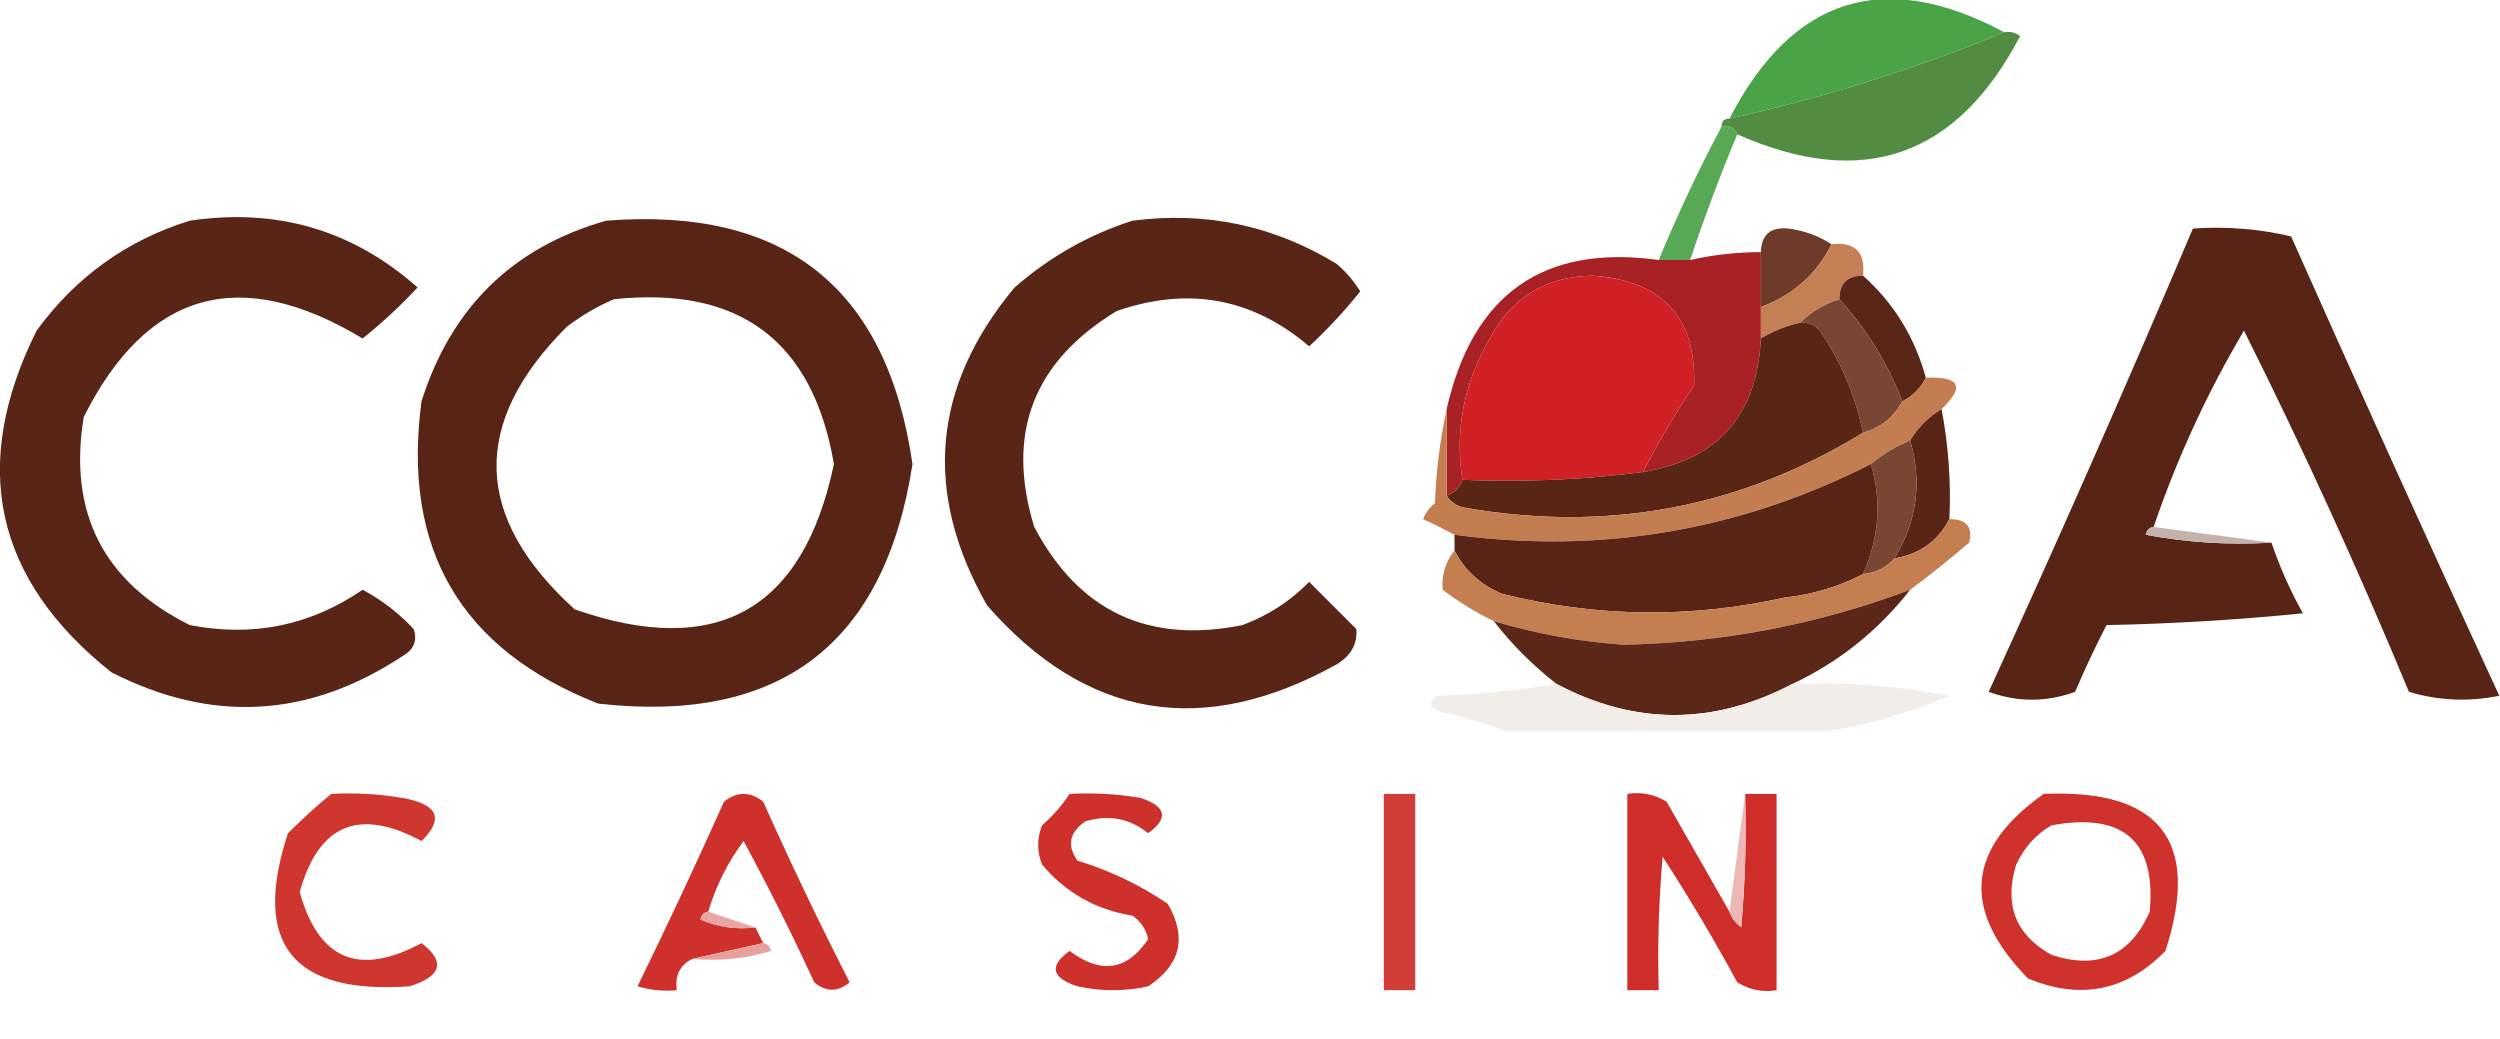 <svg width="907" height="377" viewBox="0 0 907 377" fill="none" xmlns="http://www.w3.org/2000/svg">
<g clip-path="url(#clip0_2022_5752)">
<path fill-rule="evenodd" clip-rule="evenodd" d="M727.192 11.701C695.067 24.933 661.817 35.378 627.443 43.037C650.269 -1.153 683.519 -11.598 727.192 11.701Z" fill="#49A448"/>
<path fill-rule="evenodd" clip-rule="evenodd" d="M727.192 11.701C729.299 11.328 731.199 11.802 732.892 13.125C709.916 57.025 675.716 68.894 630.294 48.735C629.319 46.347 627.421 45.397 624.594 45.886C624.594 43.987 625.543 43.037 627.444 43.037C661.817 35.378 695.068 24.933 727.192 11.701Z" fill="#528C42"/>
<path fill-rule="evenodd" clip-rule="evenodd" d="M624.594 45.886C627.421 45.397 629.319 46.347 630.294 48.735C624.061 63.612 618.361 78.806 613.194 94.315C609.395 94.315 605.593 94.315 601.794 94.315C608.617 77.828 616.215 61.685 624.594 45.886Z" fill="#57A955"/>
<path fill-rule="evenodd" clip-rule="evenodd" d="M68.851 80.071C100.378 75.36 127.928 83.431 151.5 104.286C145.353 110.902 138.703 117.074 131.55 122.803C87.085 96.02 53.36 105.516 30.377 151.291C24.694 185.986 37.519 211.152 68.851 226.784C91.686 231.228 112.586 226.955 131.55 213.964C138.496 217.676 144.671 222.425 150.075 228.208C151.521 232.47 150.096 235.794 145.8 238.179C111.819 260.539 76.67 262.439 40.351 243.876C-2.024 210.138 -11.049 168.831 13.277 119.954C27.561 100.409 46.086 87.115 68.851 80.071Z" fill="#582516"/>
<path fill-rule="evenodd" clip-rule="evenodd" d="M410.846 80.072C437.467 76.603 462.168 81.826 484.945 95.74C488.328 98.644 491.178 101.967 493.495 105.71C487.843 112.786 481.667 119.433 474.97 125.652C454.419 108.122 431.146 103.849 405.146 112.832C374.802 131.227 364.828 157.341 375.221 191.174C391.386 221.804 416.56 233.672 450.745 226.784C460.033 223.334 468.107 218.112 474.97 211.115C480.67 216.813 486.37 222.511 492.07 228.208C492.534 233.584 490.158 237.857 484.945 241.028C436.413 267.92 394.139 260.798 358.122 219.662C334.817 178.714 338.14 140.256 368.096 104.286C380.859 93.172 395.108 85.1 410.846 80.072Z" fill="#582516"/>
<path fill-rule="evenodd" clip-rule="evenodd" d="M781.341 191.174C779.794 191.345 778.845 192.294 778.491 194.023C793.573 196.857 808.772 197.806 824.091 196.871C827.075 205.691 830.874 214.238 835.491 222.511C811.799 224.881 788.047 226.305 764.242 226.784C760.178 234.683 756.376 242.757 752.842 250.998C742.391 254.796 731.943 254.796 721.492 250.998C747.028 195.214 771.726 139.189 795.591 82.92C807.752 82.074 819.628 83.024 831.216 85.769C856.025 141.533 881.198 197.085 906.74 252.423C895.559 254.682 884.635 254.206 873.965 250.998C855.529 206.552 835.579 162.869 814.116 119.954C800.707 142.616 789.783 166.356 781.341 191.174Z" fill="#572415"/>
<path fill-rule="evenodd" clip-rule="evenodd" d="M601.794 94.315C605.593 94.315 609.395 94.315 613.194 94.315C621.615 92.439 630.165 91.489 638.843 91.467C638.843 98.114 638.843 104.761 638.843 111.408C638.843 115.206 638.843 119.005 638.843 122.803C637.507 150.71 623.257 166.854 596.094 171.232C601.546 160.514 607.719 150.069 614.619 139.896C615.399 115.019 603.048 101.725 577.569 100.013C560.723 100.359 548.371 107.956 540.52 122.803C531.109 138.969 527.783 156.061 530.545 174.081C529.596 176.93 527.695 178.829 524.845 179.779C524.845 169.333 524.845 158.888 524.845 148.442C534.309 106.617 559.959 88.575 601.794 94.315Z" fill="#A82225"/>
<path fill-rule="evenodd" clip-rule="evenodd" d="M664.493 88.618C659.07 99.451 650.52 107.047 638.844 111.408C638.844 104.761 638.844 98.114 638.844 91.467C639.012 85.135 642.335 82.287 648.819 82.92C654.544 83.655 659.771 85.554 664.493 88.618Z" fill="#6E3B2B"/>
<path fill-rule="evenodd" clip-rule="evenodd" d="M664.493 88.618C673.043 87.668 676.842 91.467 675.893 100.013C670.193 100.013 667.343 102.862 667.343 108.559C661.832 110.298 657.081 113.147 653.094 117.106C648.009 118.224 643.261 120.123 638.844 122.803C638.844 119.005 638.844 115.206 638.844 111.408C650.52 107.047 659.07 99.451 664.493 88.618Z" fill="#C57F54"/>
<path fill-rule="evenodd" clip-rule="evenodd" d="M596.093 171.233C574.77 174.058 552.922 175.008 530.544 174.081C527.783 156.061 531.108 138.969 540.519 122.803C548.371 107.956 560.722 100.359 577.569 100.013C603.047 101.725 615.399 115.019 614.618 139.896C607.718 150.069 601.545 160.514 596.093 171.233Z" fill="#D12026"/>
<path fill-rule="evenodd" clip-rule="evenodd" d="M675.893 100.013C687.056 109.949 694.654 122.294 698.692 137.047C696.791 140.845 693.941 143.694 690.142 145.593C684.793 131.736 677.192 119.391 667.343 108.559C667.343 102.862 670.193 100.013 675.893 100.013Z" fill="#5A2617"/>
<path d="M219.899 80.071C284.773 74.944 321.823 104.381 331.048 168.384C320.965 233.741 282.963 262.704 217.049 255.271C167.144 235.697 145.769 199.139 152.925 145.594C163.719 111.535 186.045 89.693 219.899 80.071ZM302.548 168.384C294.924 123.695 268.326 103.754 222.749 108.56C216.855 111.052 211.155 114.375 205.649 118.53C170.712 153.459 171.661 187.644 208.499 221.086C260.012 239.028 291.362 221.462 302.548 168.384Z" fill="#582415"/>
<path fill-rule="evenodd" clip-rule="evenodd" d="M667.343 108.559C677.192 119.391 684.793 131.736 690.142 145.593C687.067 151.413 682.316 155.212 675.892 156.989C673.168 143.604 667.944 131.259 660.218 119.954C658.305 117.811 655.931 116.861 653.093 117.106C657.08 113.147 661.831 110.298 667.343 108.559Z" fill="#7A4634"/>
<path fill-rule="evenodd" clip-rule="evenodd" d="M653.093 117.106C655.932 116.861 658.306 117.811 660.218 119.954C667.944 131.259 673.168 143.604 675.893 156.989C631.237 184.34 582.787 193.362 530.545 184.052C527.934 183.26 526.036 181.836 524.845 179.779C527.695 178.829 529.596 176.93 530.545 174.081C552.923 175.008 574.77 174.058 596.094 171.232C623.257 166.854 637.507 150.71 638.843 122.803C643.261 120.123 648.009 118.224 653.093 117.106Z" fill="#592515"/>
<path fill-rule="evenodd" clip-rule="evenodd" d="M698.693 137.047C711.076 136.472 712.977 140.27 704.392 148.442C699.642 151.291 695.843 155.089 692.993 159.837C687.669 162.012 682.918 164.86 678.743 168.384C631.111 192.55 580.764 201.096 527.695 194.023C524.224 192.14 520.425 190.24 516.295 188.325C517.173 186.023 518.598 184.123 520.57 182.628C521.071 170.698 522.496 159.303 524.845 148.442C524.845 158.888 524.845 169.333 524.845 179.779C526.036 181.836 527.934 183.26 530.545 184.052C582.787 193.362 631.237 184.34 675.893 156.989C682.317 155.212 687.068 151.413 690.143 145.593C693.942 143.694 696.792 140.845 698.693 137.047Z" fill="#C47D50"/>
<path fill-rule="evenodd" clip-rule="evenodd" d="M704.393 148.442C706.909 161.555 707.861 174.85 707.243 188.325C702.991 196.367 696.339 201.116 687.293 202.569C695.509 189.08 697.41 174.836 692.993 159.837C695.843 155.089 699.642 151.291 704.393 148.442Z" fill="#592516"/>
<path fill-rule="evenodd" clip-rule="evenodd" d="M692.993 159.837C697.411 174.836 695.51 189.08 687.293 202.569C684.404 205.914 680.605 207.811 675.894 208.267C681.79 194.994 682.742 181.702 678.744 168.384C682.919 164.86 687.67 162.012 692.993 159.837Z" fill="#7A4634"/>
<path fill-rule="evenodd" clip-rule="evenodd" d="M678.743 168.384C682.742 181.702 681.79 194.994 675.893 208.267C667.238 212.819 657.739 215.668 647.394 216.813C612.972 224.431 578.772 223.958 544.795 215.389C536.992 212.044 531.292 206.822 527.695 199.72C527.695 197.82 527.695 195.923 527.695 194.023C580.764 201.096 631.112 192.55 678.743 168.384Z" fill="#582415"/>
<path fill-rule="evenodd" clip-rule="evenodd" d="M707.243 188.325C713.473 188.357 715.847 191.205 714.368 196.872C707.306 202.965 700.181 208.663 692.993 213.964C659.637 226.536 624.964 233.182 588.969 233.906C572.904 232.769 557.229 229.92 541.945 225.359C535.444 222.203 529.268 218.403 523.42 213.964C522.902 208.751 524.327 204.002 527.695 199.72C531.292 206.822 536.992 212.044 544.795 215.389C578.772 223.958 612.972 224.431 647.394 216.813C657.739 215.668 667.238 212.819 675.893 208.267C680.604 207.811 684.403 205.914 687.293 202.569C696.339 201.116 702.991 196.367 707.243 188.325Z" fill="#C47E50"/>
<path fill-rule="evenodd" clip-rule="evenodd" d="M781.342 191.174C795.592 193.074 809.842 194.971 824.092 196.871C808.773 197.806 793.574 196.857 778.492 194.023C778.846 192.294 779.795 191.345 781.342 191.174Z" fill="#C4B3AD"/>
<path fill-rule="evenodd" clip-rule="evenodd" d="M692.992 213.964C681.456 228.752 667.206 240.147 650.243 248.15C621.612 263.16 593.113 263.16 564.744 248.15C556.194 241.503 548.593 233.906 541.944 225.359C557.229 229.92 572.903 232.769 588.969 233.906C624.964 233.182 659.636 226.536 692.992 213.964Z" fill="#5B2718"/>
<path fill-rule="evenodd" clip-rule="evenodd" d="M564.744 248.15C593.113 263.16 621.612 263.16 650.243 248.15C669.161 247.309 688.162 248.734 707.242 252.423C693.092 258.485 678.369 262.758 663.068 265.242C624.117 265.242 585.17 265.242 546.219 265.242C538.419 262.223 530.345 259.847 521.995 258.12C518.196 256.22 518.196 254.323 521.995 252.423C536.769 251.927 551.019 250.503 564.744 248.15Z" fill="#F2EDE9"/>
<path fill-rule="evenodd" clip-rule="evenodd" d="M120.15 288.033C128.752 287.563 137.302 288.038 145.799 289.457C158.9 291.759 161.275 296.981 152.924 305.125C130.254 292.91 115.529 299.083 108.75 323.642C115.529 348.202 130.254 354.375 152.924 342.159C161.697 348.905 160.272 354.127 148.649 357.828C106.028 360.845 91.303 342.327 104.475 302.276C109.639 297.149 114.864 292.4 120.15 288.033Z" fill="#D03630"/>
<path fill-rule="evenodd" clip-rule="evenodd" d="M388.046 288.033C396.647 287.563 405.197 288.038 413.696 289.457C423.149 292.548 424.101 296.821 416.546 302.276C409.8 296.878 402.199 295.454 393.746 298.003C387.969 301.98 387.02 306.726 390.896 312.247C402.706 315.854 413.63 321.076 423.671 327.916C430.73 340.108 428.356 350.079 416.546 357.828C407.996 359.728 399.446 359.728 390.896 357.828C381.443 354.737 380.491 350.464 388.046 345.008C399.446 353.532 408.948 352.107 416.546 340.735C415.808 337.143 413.907 334.294 410.846 332.189C397.591 330.075 386.667 323.904 378.071 313.672C376.17 308.923 376.17 304.177 378.071 299.428C381.993 295.995 385.316 292.197 388.046 288.033Z" fill="#CE312C"/>
<path fill-rule="evenodd" clip-rule="evenodd" d="M256.948 330.764C255.401 330.935 254.452 331.884 254.099 333.613C260.491 336.388 267.14 337.339 274.048 336.462C274.997 338.362 275.949 340.259 276.898 342.159C268.348 344.06 259.798 345.957 251.249 347.857C246.677 350.099 244.776 353.896 245.549 359.252C240.707 359.708 235.956 359.235 231.299 357.828C242.114 335.727 252.565 313.412 262.648 290.881C267.399 287.084 272.147 287.084 276.898 290.881C286.819 313.068 297.27 334.906 308.248 356.403C303.956 359.956 299.681 359.956 295.423 356.403C287.4 338.96 278.85 321.868 269.773 305.125C263.957 312.954 259.682 321.5 256.948 330.764Z" fill="#CE302C"/>
<path fill-rule="evenodd" clip-rule="evenodd" d="M502.045 288.033C505.844 288.033 509.646 288.033 513.445 288.033C513.445 311.771 513.445 335.513 513.445 359.252C509.646 359.252 505.844 359.252 502.045 359.252C502.045 335.513 502.045 311.771 502.045 288.033Z" fill="#D13E37"/>
<path fill-rule="evenodd" clip-rule="evenodd" d="M627.443 330.764C628.25 333.012 629.675 334.912 631.718 336.462C633.14 320.346 633.616 304.202 633.143 288.033C636.942 288.033 640.744 288.033 644.543 288.033C644.543 311.772 644.543 335.513 644.543 359.252C639.447 360.064 634.696 359.115 630.293 356.403C621.834 340.838 612.811 325.645 603.218 310.823C601.796 326.938 601.32 343.082 601.793 359.252C597.994 359.252 594.193 359.252 590.394 359.252C590.394 335.513 590.394 311.772 590.394 288.033C595.489 287.221 600.24 288.169 604.643 290.881C612.278 304.254 619.876 317.549 627.443 330.764Z" fill="#CE2D2A"/>
<path fill-rule="evenodd" clip-rule="evenodd" d="M633.143 288.033C633.616 304.202 633.14 320.346 631.718 336.462C629.675 334.912 628.25 333.012 627.443 330.764C629.344 316.52 631.242 302.276 633.143 288.033Z" fill="#ECB7B5"/>
<path d="M741.442 288.032C783.796 286.175 798.522 305.166 785.617 345.009C771.373 359.557 754.746 362.879 735.742 354.979C711.48 330.167 713.379 307.851 741.442 288.032ZM779.917 330.765C782.268 305.129 770.393 294.685 744.293 299.428C738.664 302.692 734.389 307.441 731.468 313.672C726.996 328.272 731.272 339.194 744.293 346.433C761.059 351.908 772.932 346.686 779.917 330.765Z" fill="#CF322D"/>
<path fill-rule="evenodd" clip-rule="evenodd" d="M256.948 330.764C262.648 332.664 268.347 334.562 274.047 336.462C267.139 337.339 260.49 336.388 254.098 333.613C254.451 331.884 255.4 330.935 256.948 330.764Z" fill="#E9A5A3"/>
<path fill-rule="evenodd" clip-rule="evenodd" d="M276.898 342.159C278.445 342.33 279.394 343.279 279.748 345.008C270.434 347.82 260.932 348.769 251.248 347.857C259.798 345.957 268.348 344.06 276.898 342.159Z" fill="#E7A09D"/>
</g>
<defs>
<clipPath id="clip0_2022_5752">
<rect width="907" height="377" fill="white"/>
</clipPath>
</defs>
</svg>
